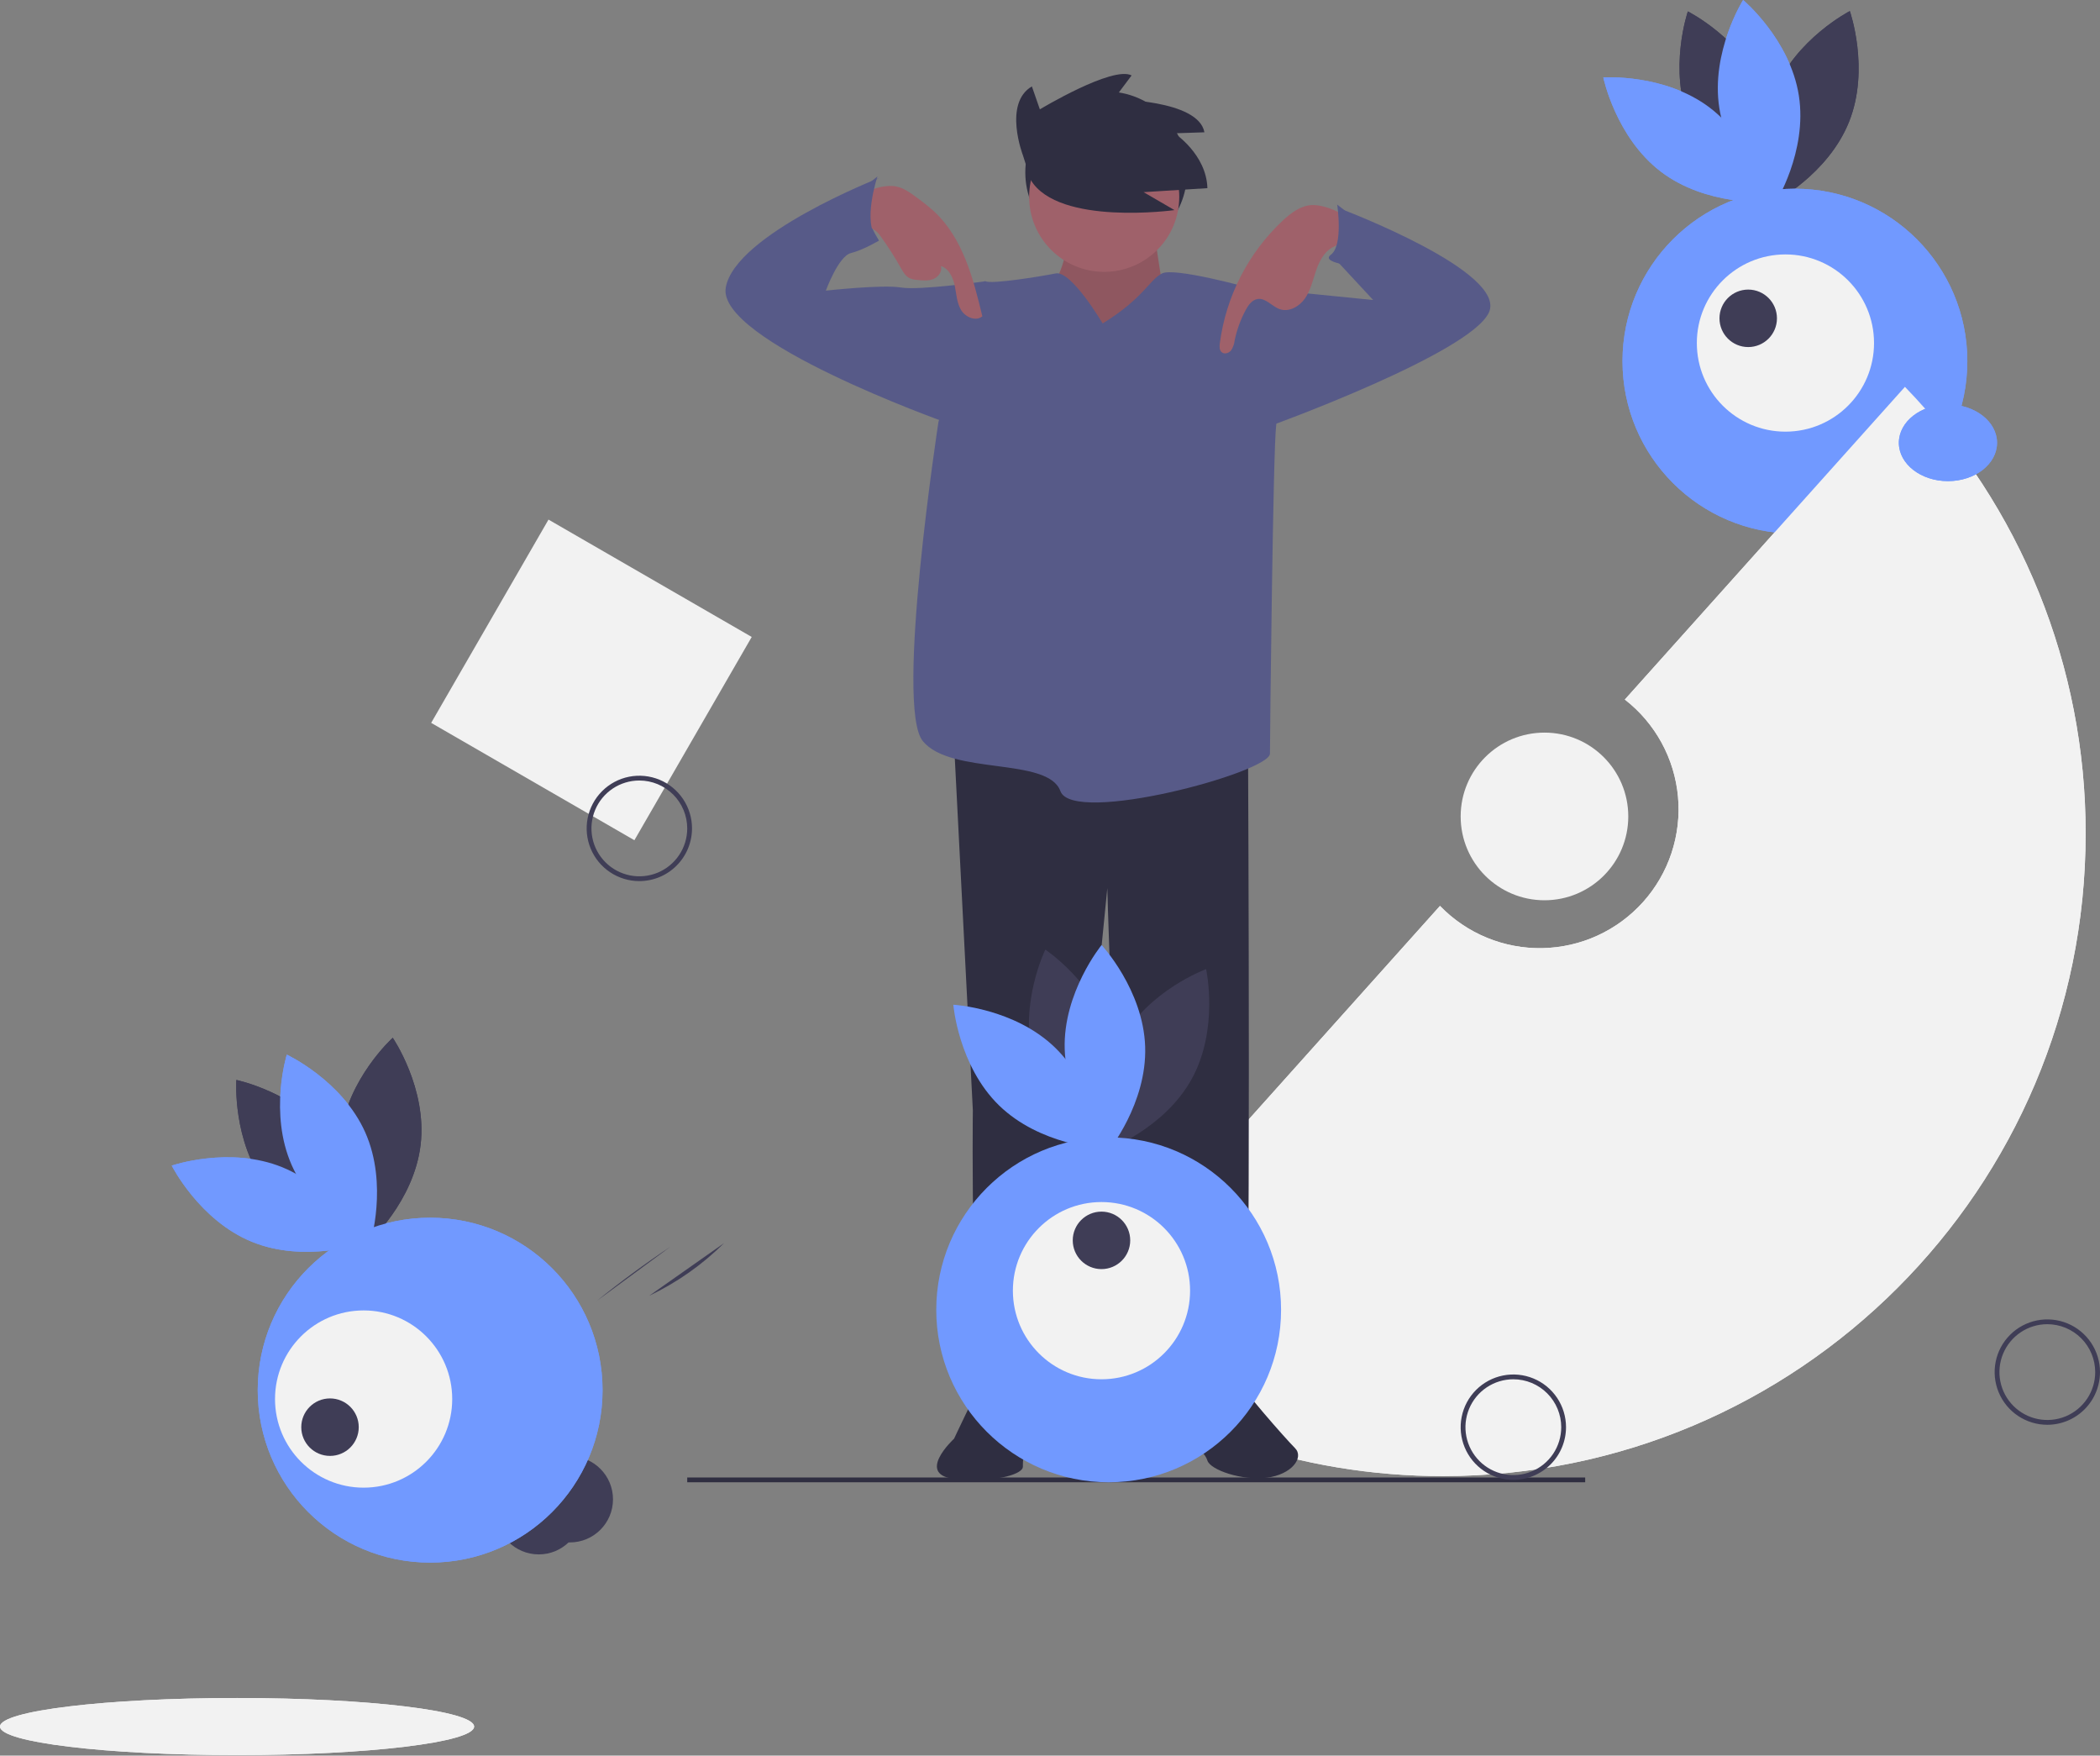 <svg width="877" height="733" viewBox="0 0 877 733" fill="none" xmlns="http://www.w3.org/2000/svg">
<rect x="0" y="0" width="877" height="733" fill="#808080" stroke="none"/>
<g clip-path="url(#clip0_129_24)">
<path d="M705.567 50.957C714.541 72.962 737.38 84.453 737.38 84.453C737.38 84.453 745.668 60.267 736.694 38.262C727.72 16.258 704.881 4.767 704.881 4.767C704.881 4.767 696.593 28.953 705.567 50.957Z" fill="#3F3D56"/>
<path d="M714.012 44.945C732.946 59.306 738.138 84.34 738.138 84.34C738.138 84.34 712.631 86.09 693.697 71.729C674.763 57.368 669.571 32.334 669.571 32.334C669.571 32.334 695.077 30.584 714.012 44.945Z" fill="#7199FF"/>
<path d="M740.982 38.38C732.188 60.457 740.675 84.574 740.675 84.574C740.675 84.574 763.418 72.896 772.212 50.819C781.005 28.741 772.519 4.625 772.519 4.625C772.519 4.625 749.775 16.302 740.982 38.38Z" fill="#3F3D56"/>
<path d="M751.235 39.904C754.918 63.381 741.298 85.018 741.298 85.018C741.298 85.018 721.708 68.591 718.025 45.114C714.342 21.637 727.961 0 727.961 0C727.961 0 747.552 16.427 751.235 39.904Z" fill="#7199FF"/>
<path d="M705.567 50.957C714.541 72.962 737.38 84.453 737.38 84.453C737.38 84.453 745.668 60.267 736.694 38.262C727.72 16.258 704.881 4.767 704.881 4.767C704.881 4.767 696.593 28.953 705.567 50.957Z" fill="#3F3D56"/>
<path d="M714.012 44.945C732.946 59.306 738.138 84.34 738.138 84.34C738.138 84.34 712.631 86.09 693.697 71.729C674.763 57.368 669.571 32.334 669.571 32.334C669.571 32.334 695.077 30.584 714.012 44.945Z" fill="#7199FF"/>
<path d="M740.982 38.38C732.188 60.457 740.675 84.574 740.675 84.574C740.675 84.574 763.418 72.896 772.212 50.819C781.005 28.741 772.519 4.625 772.519 4.625C772.519 4.625 749.775 16.302 740.982 38.38Z" fill="#3F3D56"/>
<path d="M751.235 39.904C754.918 63.381 741.298 85.018 741.298 85.018C741.298 85.018 721.708 68.591 718.025 45.114C714.342 21.637 727.961 0 727.961 0C727.961 0 747.552 16.427 751.235 39.904Z" fill="#7199FF"/>
<path d="M749.591 222.798C789.355 222.798 821.591 190.562 821.591 150.798C821.591 111.033 789.355 78.798 749.591 78.798C709.826 78.798 677.591 111.033 677.591 150.798C677.591 190.562 709.826 222.798 749.591 222.798Z" fill="#7199FF"/>
<path d="M745.631 180.226C766.066 180.226 782.631 163.661 782.631 143.226C782.631 122.792 766.066 106.226 745.631 106.226C725.197 106.226 708.631 122.792 708.631 143.226C708.631 163.661 725.197 180.226 745.631 180.226Z" fill="#F2F2F2"/>
<path d="M730.089 144.908C736.717 144.908 742.089 139.535 742.089 132.908C742.089 126.281 736.717 120.908 730.089 120.908C723.462 120.908 718.089 126.281 718.089 132.908C718.089 139.535 723.462 144.908 730.089 144.908Z" fill="#3F3D56"/>
<path d="M795.538 161.519L678.561 292.079C684.85 296.958 690.067 303.081 693.888 310.064C697.708 317.048 700.05 324.744 700.767 332.672C701.484 340.6 700.561 348.59 698.055 356.146C695.55 363.702 691.515 370.661 686.203 376.589C680.891 382.518 674.416 387.29 667.179 390.607C659.943 393.924 652.101 395.716 644.142 395.871C636.184 396.025 628.278 394.54 620.918 391.507C613.559 388.473 606.902 383.957 601.364 378.239L438.421 560.102C485.4 596.614 543.225 616.394 602.724 616.305C750.889 616.305 871 496.193 871 348.029C871.09 278.405 844.017 211.492 795.538 161.519V161.519Z" fill="#F2F2F2"/>
<path d="M238 644C247.941 644 256 635.941 256 626C256 616.059 247.941 608 238 608C228.059 608 220 616.059 220 626C220 635.941 228.059 644 238 644Z" fill="#3F3D56"/>
<path d="M225 649C234.941 649 243 640.941 243 631C243 621.059 234.941 613 225 613C215.059 613 207 621.059 207 631C207 640.941 215.059 649 225 649Z" fill="#3F3D56"/>
<path d="M313.935 265.946L229.065 216.946L180.065 301.817L264.935 350.817L313.935 265.946Z" fill="#F2F2F2"/>
<path d="M749.591 222.798C789.355 222.798 821.591 190.562 821.591 150.798C821.591 111.033 789.355 78.798 749.591 78.798C709.826 78.798 677.591 111.033 677.591 150.798C677.591 190.562 709.826 222.798 749.591 222.798Z" fill="#7199FF"/>
<path d="M745.631 180.226C766.066 180.226 782.631 163.661 782.631 143.226C782.631 122.792 766.066 106.226 745.631 106.226C725.197 106.226 708.631 122.792 708.631 143.226C708.631 163.661 725.197 180.226 745.631 180.226Z" fill="#F2F2F2"/>
<path d="M730.089 144.908C736.717 144.908 742.089 139.535 742.089 132.908C742.089 126.281 736.717 120.908 730.089 120.908C723.462 120.908 718.089 126.281 718.089 132.908C718.089 139.535 723.462 144.908 730.089 144.908Z" fill="#3F3D56"/>
<path d="M855 594.882C850.649 594.882 846.395 593.591 842.777 591.174C839.16 588.757 836.34 585.321 834.675 581.301C833.01 577.281 832.574 572.857 833.423 568.59C834.272 564.322 836.367 560.402 839.444 557.325C842.52 554.248 846.44 552.153 850.708 551.304C854.976 550.455 859.399 550.891 863.419 552.556C867.439 554.221 870.875 557.041 873.292 560.659C875.71 564.277 877 568.53 877 572.882C876.993 578.714 874.673 584.306 870.549 588.431C866.425 592.555 860.833 594.875 855 594.882V594.882ZM855 552.882C851.044 552.882 847.178 554.055 843.889 556.252C840.6 558.45 838.036 561.573 836.522 565.228C835.009 568.882 834.613 572.904 835.384 576.783C836.156 580.663 838.061 584.227 840.858 587.024C843.655 589.821 847.219 591.726 851.098 592.497C854.978 593.269 858.999 592.873 862.654 591.359C866.308 589.845 869.432 587.282 871.629 583.993C873.827 580.704 875 576.837 875 572.882C874.994 567.579 872.885 562.495 869.136 558.746C865.386 554.997 860.303 552.887 855 552.882V552.882Z" fill="#3F3D56"/>
<path d="M267 367.882C262.649 367.882 258.395 366.591 254.777 364.174C251.16 361.757 248.34 358.321 246.675 354.301C245.01 350.281 244.574 345.857 245.423 341.59C246.272 337.322 248.367 333.402 251.444 330.325C254.52 327.249 258.44 325.153 262.708 324.304C266.976 323.456 271.399 323.891 275.419 325.556C279.439 327.221 282.875 330.041 285.292 333.659C287.71 337.277 289 341.531 289 345.882C288.993 351.714 286.673 357.306 282.549 361.431C278.425 365.555 272.833 367.875 267 367.882V367.882ZM267 325.882C263.044 325.882 259.178 327.055 255.889 329.252C252.6 331.45 250.036 334.574 248.522 338.228C247.009 341.883 246.613 345.904 247.384 349.784C248.156 353.663 250.061 357.227 252.858 360.024C255.655 362.821 259.219 364.726 263.098 365.497C266.978 366.269 270.999 365.873 274.654 364.359C278.308 362.846 281.432 360.282 283.629 356.993C285.827 353.704 287 349.837 287 345.882C286.994 340.579 284.885 335.496 281.136 331.746C277.386 327.997 272.303 325.888 267 325.882V325.882Z" fill="#3F3D56"/>
<path d="M795.538 161.519L678.561 292.079C684.85 296.958 690.067 303.081 693.888 310.064C697.708 317.048 700.05 324.744 700.767 332.672C701.484 340.6 700.561 348.59 698.055 356.146C695.55 363.702 691.515 370.661 686.203 376.589C680.891 382.518 674.416 387.29 667.179 390.607C659.943 393.924 652.101 395.716 644.142 395.871C636.184 396.025 628.278 394.54 620.918 391.507C613.559 388.473 606.902 383.957 601.364 378.239L438.421 560.102C485.4 596.614 543.225 616.394 602.724 616.305C750.889 616.305 871 496.193 871 348.029C871.09 278.405 844.017 211.492 795.538 161.519V161.519Z" fill="#F2F2F2"/>
<path d="M645 375.882C664.33 375.882 680 360.212 680 340.882C680 321.552 664.33 305.882 645 305.882C625.67 305.882 610 321.552 610 340.882C610 360.212 625.67 375.882 645 375.882Z" fill="#F2F2F2"/>
<path d="M461.966 105.75C480.623 105.75 495.747 90.626 495.747 71.97C495.747 53.313 480.623 38.189 461.966 38.189C443.31 38.189 428.186 53.313 428.186 71.97C428.186 90.626 443.31 105.75 461.966 105.75Z" fill="#2F2E41"/>
<path d="M398.442 310.731L406.279 463.546C406.279 463.546 404.972 573.259 412.809 574.566C420.646 575.872 435.013 585.014 438.931 578.484C442.85 571.953 462.441 370.812 462.441 370.812C462.441 370.812 467.666 579.79 483.339 581.096C499.012 582.402 517.298 574.566 519.91 575.872C522.522 577.178 521.216 314.65 521.216 314.65L398.442 310.731Z" fill="#2F2E41"/>
<path d="M421.952 573.26C421.952 573.26 412.809 573.26 410.197 577.178C407.585 581.096 398.442 600.688 398.442 600.688C398.442 600.688 381.462 616.279 399.748 617.586C418.033 618.892 427.176 615.055 427.176 612.443C427.176 609.831 427.176 603.3 431.095 601.994C435.013 600.688 438.931 594.157 438.931 591.545C438.931 588.933 435.013 571.953 421.952 573.26Z" fill="#2F2E41"/>
<path d="M492.482 574.565C492.482 574.565 485.951 600.688 492.482 601.994C499.012 603.3 502.931 605.912 504.237 609.83C505.543 613.749 518.604 618.279 529.053 616.973C539.502 615.667 544.726 608.524 540.808 604.606C536.89 600.688 517.298 578.484 515.992 574.565C514.686 570.647 492.482 574.565 492.482 574.565Z" fill="#2F2E41"/>
<path d="M446.768 96.529C446.768 96.529 444.156 116.121 438.931 118.733C433.707 121.346 441.544 135.713 441.544 135.713L465.054 139.631L485.951 122.652C485.951 122.652 482.033 97.836 482.033 96.529C482.033 95.223 446.768 96.529 446.768 96.529Z" fill="#9F616A"/>
<path opacity="0.1" d="M446.768 96.529C446.768 96.529 444.156 116.121 438.931 118.733C433.707 121.346 441.544 135.713 441.544 135.713L465.054 139.631L485.951 122.652C485.951 122.652 482.033 97.836 482.033 96.529C482.033 95.223 446.768 96.529 446.768 96.529Z" fill="black"/>
<path d="M461.135 113.509C478.447 113.509 492.482 99.474 492.482 82.162C492.482 64.85 478.447 50.816 461.135 50.816C443.823 50.816 429.789 64.85 429.789 82.162C429.789 99.474 443.823 113.509 461.135 113.509Z" fill="#9F616A"/>
<path d="M460.482 135.06C460.482 135.06 447.421 112.856 440.891 114.162C434.36 115.468 414.115 118.733 411.503 117.427C408.891 116.121 391.911 176.202 391.911 176.202C391.911 176.202 373.626 295.058 385.381 309.425C397.136 323.792 437.625 315.956 442.85 330.323C448.074 344.69 530.359 322.486 530.359 314.65C530.359 306.813 531.665 186.651 532.971 177.508C534.277 168.365 521.216 120.039 521.216 120.039C521.216 120.039 490.523 111.55 485.298 114.162C480.074 116.774 477.462 124.611 460.482 135.06Z" fill="#575A88"/>
<path d="M414.115 121.346L411.503 117.427C411.503 117.427 384.075 121.346 376.238 120.039C368.401 118.733 344.891 121.346 344.891 121.346C344.891 121.346 350.116 106.978 355.34 105.672C360.565 104.366 367.095 100.448 367.095 100.448C367.095 100.448 354.034 80.856 367.095 74.326C367.095 74.326 307.014 97.836 303.096 120.039C299.177 142.243 394.523 176.202 394.523 176.202L414.115 121.346Z" fill="#575A88"/>
<path d="M510.767 122.652L521.216 120.039L573.461 125.264L556.481 106.978C556.481 106.978 566.93 93.917 560.4 87.387C560.4 87.387 629.623 113.509 621.787 130.488C613.95 147.468 531.665 177.508 527.747 178.814C523.828 180.12 510.767 122.652 510.767 122.652Z" fill="#575A88"/>
<path d="M374.211 77.843C377.444 78.485 380.207 80.505 382.853 82.471C385.418 84.304 387.878 86.279 390.221 88.389C402.099 99.494 406.466 116.249 410.244 132.065C407.555 134.331 403.163 132.447 401.358 129.428C399.553 126.409 399.427 122.723 398.718 119.278C398.009 115.833 396.275 112.13 392.922 111.066C393.627 113.253 391.926 115.627 389.799 116.496C387.672 117.364 385.276 117.124 382.993 116.87C381.931 116.812 380.887 116.574 379.905 116.167C378.132 115.31 377.097 113.466 376.132 111.75C373.618 107.277 370.853 102.95 367.849 98.79C367.168 97.715 366.281 96.786 365.238 96.056C361.055 93.502 356.562 90.162 358.645 84.099C360.365 79.094 369.646 76.936 374.211 77.843Z" fill="#9F616A"/>
<path d="M547.867 85.616C543.166 85.85 539.113 88.91 535.671 92.12C521.265 105.646 511.989 123.745 509.421 143.338C509.254 144.652 509.201 146.198 510.207 147.059C511.338 148.028 513.203 147.455 514.132 146.291C514.947 145.038 515.457 143.612 515.62 142.127C516.533 137.685 518.091 133.401 520.244 129.41C521.349 127.363 522.883 125.208 525.18 124.846C528.601 124.307 531.159 127.93 534.427 129.077C538.284 130.431 542.605 128.006 544.949 124.658C547.294 121.31 548.21 117.205 549.502 113.327C550.793 109.45 552.709 105.473 556.233 103.405C559.987 101.202 568.628 99.672 564.964 93.491C562.301 89 552.785 85.371 547.867 85.616Z" fill="#9F616A"/>
<path d="M427.184 64.817C427.184 64.817 418.854 43.159 430.933 36.079L434.265 45.658C434.265 45.658 464.669 27.333 472.582 31.497L465.085 41.493C465.085 41.493 500.487 41.493 502.986 55.238L490.491 55.654C490.491 55.654 503.819 64.4 504.235 78.561L477.58 80.227L490.491 87.724C490.491 87.724 442.178 94.388 430.516 75.229L427.184 64.817Z" fill="#2F2E41"/>
<path d="M346.851 89.346L366.442 73.672C366.442 73.672 359.912 93.264 366.442 99.795L341.626 105.019L346.851 89.346Z" fill="#575A88"/>
<path d="M575.42 98.489L558.44 85.427C558.44 85.427 561.053 102.407 555.828 106.325C550.604 110.244 570.195 111.55 570.195 111.55L575.42 98.489Z" fill="#575A88"/>
<path d="M179.634 652.425C219.399 652.425 251.634 620.189 251.634 580.425C251.634 540.66 219.399 508.425 179.634 508.425C139.87 508.425 107.634 540.66 107.634 580.425C107.634 620.189 139.87 652.425 179.634 652.425Z" fill="#7199FF"/>
<path d="M111.307 495.351C125.662 514.289 150.695 519.488 150.695 519.488C150.695 519.488 152.452 493.982 138.097 475.044C123.741 456.105 98.709 450.906 98.709 450.906C98.709 450.906 96.951 476.412 111.307 495.351Z" fill="#3F3D56"/>
<path d="M117.911 487.361C139.913 496.341 151.397 519.183 151.397 519.183C151.397 519.183 127.209 527.465 105.207 518.484C83.205 509.504 71.721 486.662 71.721 486.662C71.721 486.662 95.909 478.38 117.911 487.361Z" fill="#7199FF"/>
<path d="M142.269 474.049C139.479 497.649 153.909 518.754 153.909 518.754C153.909 518.754 172.863 501.596 175.653 477.996C178.443 454.396 164.013 433.291 164.013 433.291C164.013 433.291 145.059 450.449 142.269 474.049Z" fill="#3F3D56"/>
<path d="M152.568 472.872C162.192 494.6 154.626 519.022 154.626 519.022C154.626 519.022 131.456 508.215 121.832 486.487C112.208 464.759 119.774 440.337 119.774 440.337C119.774 440.337 142.944 451.144 152.568 472.872Z" fill="#7199FF"/>
<path d="M151.853 621.134C172.288 621.134 188.853 604.568 188.853 584.134C188.853 563.699 172.288 547.134 151.853 547.134C131.418 547.134 114.853 563.699 114.853 584.134C114.853 604.568 131.418 621.134 151.853 621.134Z" fill="#F2F2F2"/>
<path d="M137.817 607.875C144.444 607.875 149.817 602.503 149.817 595.875C149.817 589.248 144.444 583.875 137.817 583.875C131.189 583.875 125.817 589.248 125.817 595.875C125.817 602.503 131.189 607.875 137.817 607.875Z" fill="#3F3D56"/>
<path d="M431.564 442.393C437.769 465.332 459.025 479.539 459.025 479.539C459.025 479.539 470.219 456.554 464.014 433.614C457.808 410.675 436.552 396.468 436.552 396.468C436.552 396.468 425.358 419.453 431.564 442.393Z" fill="#3F3D56"/>
<path d="M440.682 437.463C457.711 454.039 459.791 479.521 459.791 479.521C459.791 479.521 434.262 478.127 417.234 461.551C400.206 444.974 398.126 419.492 398.126 419.492C398.126 419.492 423.654 420.886 440.682 437.463Z" fill="#7199FF"/>
<path d="M468.254 434.257C456.818 455.088 462.28 480.064 462.28 480.064C462.28 480.064 486.285 471.266 497.722 450.435C509.159 429.604 503.696 404.628 503.696 404.628C503.696 404.628 479.691 413.426 468.254 434.257Z" fill="#3F3D56"/>
<path d="M478.243 437.028C479.017 460.78 462.844 480.582 462.844 480.582C462.844 480.582 445.418 461.874 444.645 438.123C443.871 414.371 460.043 394.569 460.043 394.569C460.043 394.569 477.47 413.277 478.243 437.028Z" fill="#7199FF"/>
<path d="M662 616.882H287V618.882H662V616.882Z" fill="#2F2E41"/>
<path d="M813.5 200.882C824.822 200.882 834 193.718 834 184.882C834 176.045 824.822 168.882 813.5 168.882C802.178 168.882 793 176.045 793 184.882C793 193.718 802.178 200.882 813.5 200.882Z" fill="#7199FF"/>
<path d="M247.139 522.914L279.927 496.656Z" fill="#3F3D56"/>
<path d="M249.237 543.149C259.146 535.141 269.404 527.593 280.011 520.505Z" fill="#3F3D56"/>
<path d="M271.107 541.018C282.688 535.511 293.254 528.084 302.357 519.052Z" fill="#3F3D56"/>
<path d="M189 648.882C198.941 648.882 207 640.823 207 630.882C207 620.94 198.941 612.882 189 612.882C179.059 612.882 171 620.94 171 630.882C171 640.823 179.059 648.882 189 648.882Z" fill="#3F3D56"/>
<path d="M99 732.81C153.676 732.81 198 727.469 198 720.882C198 714.294 153.676 708.954 99 708.954C44.324 708.954 0 714.294 0 720.882C0 727.469 44.324 732.81 99 732.81Z" fill="#F2F2F2"/>
<path d="M111.307 495.351C125.662 514.289 150.695 519.488 150.695 519.488C150.695 519.488 152.452 493.982 138.097 475.044C123.741 456.105 98.709 450.906 98.709 450.906C98.709 450.906 96.951 476.412 111.307 495.351Z" fill="#3F3D56"/>
<path d="M117.911 487.361C139.913 496.341 151.397 519.183 151.397 519.183C151.397 519.183 127.209 527.465 105.207 518.484C83.205 509.504 71.721 486.662 71.721 486.662C71.721 486.662 95.909 478.38 117.911 487.361Z" fill="#7199FF"/>
<path d="M142.269 474.049C139.479 497.649 153.909 518.754 153.909 518.754C153.909 518.754 172.863 501.596 175.653 477.996C178.443 454.396 164.013 433.291 164.013 433.291C164.013 433.291 145.059 450.449 142.269 474.049Z" fill="#3F3D56"/>
<path d="M152.568 472.872C162.192 494.6 154.626 519.022 154.626 519.022C154.626 519.022 131.456 508.215 121.832 486.487C112.208 464.759 119.774 440.337 119.774 440.337C119.774 440.337 142.944 451.144 152.568 472.872Z" fill="#7199FF"/>
<path d="M99 732.81C153.676 732.81 198 727.469 198 720.882C198 714.294 153.676 708.954 99 708.954C44.324 708.954 0 714.294 0 720.882C0 727.469 44.324 732.81 99 732.81Z" fill="#F2F2F2"/>
<path d="M179.634 652.425C219.399 652.425 251.634 620.189 251.634 580.425C251.634 540.66 219.399 508.425 179.634 508.425C139.87 508.425 107.634 540.66 107.634 580.425C107.634 620.189 139.87 652.425 179.634 652.425Z" fill="#7199FF"/>
<path d="M151.853 621.134C172.288 621.134 188.853 604.568 188.853 584.134C188.853 563.699 172.288 547.134 151.853 547.134C131.418 547.134 114.853 563.699 114.853 584.134C114.853 604.568 131.418 621.134 151.853 621.134Z" fill="#F2F2F2"/>
<path d="M137.817 607.875C144.444 607.875 149.817 602.503 149.817 595.875C149.817 589.248 144.444 583.875 137.817 583.875C131.189 583.875 125.817 589.248 125.817 595.875C125.817 602.503 131.189 607.875 137.817 607.875Z" fill="#3F3D56"/>
<path d="M463 618.882C502.765 618.882 535 586.646 535 546.882C535 507.117 502.765 474.882 463 474.882C423.235 474.882 391 507.117 391 546.882C391 586.646 423.235 618.882 463 618.882Z" fill="#7199FF"/>
<path d="M460 575.882C480.435 575.882 497 559.316 497 538.882C497 518.447 480.435 501.882 460 501.882C439.565 501.882 423 518.447 423 538.882C423 559.316 439.565 575.882 460 575.882Z" fill="#F2F2F2"/>
<path d="M460 529.882C466.627 529.882 472 524.509 472 517.882C472 511.254 466.627 505.882 460 505.882C453.373 505.882 448 511.254 448 517.882C448 524.509 453.373 529.882 460 529.882Z" fill="#3F3D56"/>
<path d="M632 617.882C627.649 617.882 623.395 616.591 619.777 614.174C616.16 611.757 613.34 608.321 611.675 604.301C610.01 600.281 609.574 595.857 610.423 591.59C611.272 587.322 613.367 583.402 616.444 580.325C619.52 577.248 623.44 575.153 627.708 574.304C631.976 573.455 636.399 573.891 640.419 575.556C644.439 577.221 647.875 580.041 650.292 583.659C652.71 587.277 654 591.53 654 595.882C653.993 601.714 651.673 607.306 647.549 611.431C643.425 615.555 637.833 617.875 632 617.882V617.882ZM632 575.882C628.044 575.882 624.178 577.055 620.889 579.252C617.6 581.45 615.036 584.573 613.522 588.228C612.009 591.882 611.613 595.904 612.384 599.783C613.156 603.663 615.061 607.227 617.858 610.024C620.655 612.821 624.219 614.726 628.098 615.497C631.978 616.269 635.999 615.873 639.654 614.359C643.308 612.845 646.432 610.282 648.629 606.993C650.827 603.704 652 599.837 652 595.882C651.994 590.579 649.885 585.495 646.136 581.746C642.386 577.997 637.303 575.887 632 575.882V575.882Z" fill="#3F3D56"/>
<path d="M813.5 200.882C824.822 200.882 834 193.718 834 184.882C834 176.045 824.822 168.882 813.5 168.882C802.178 168.882 793 176.045 793 184.882C793 193.718 802.178 200.882 813.5 200.882Z" fill="#7199FF"/>
</g>
<defs>
<clipPath id="clip0_129_24">
<rect width="877" height="732.809" fill="white"/>
</clipPath>
</defs>
</svg>
